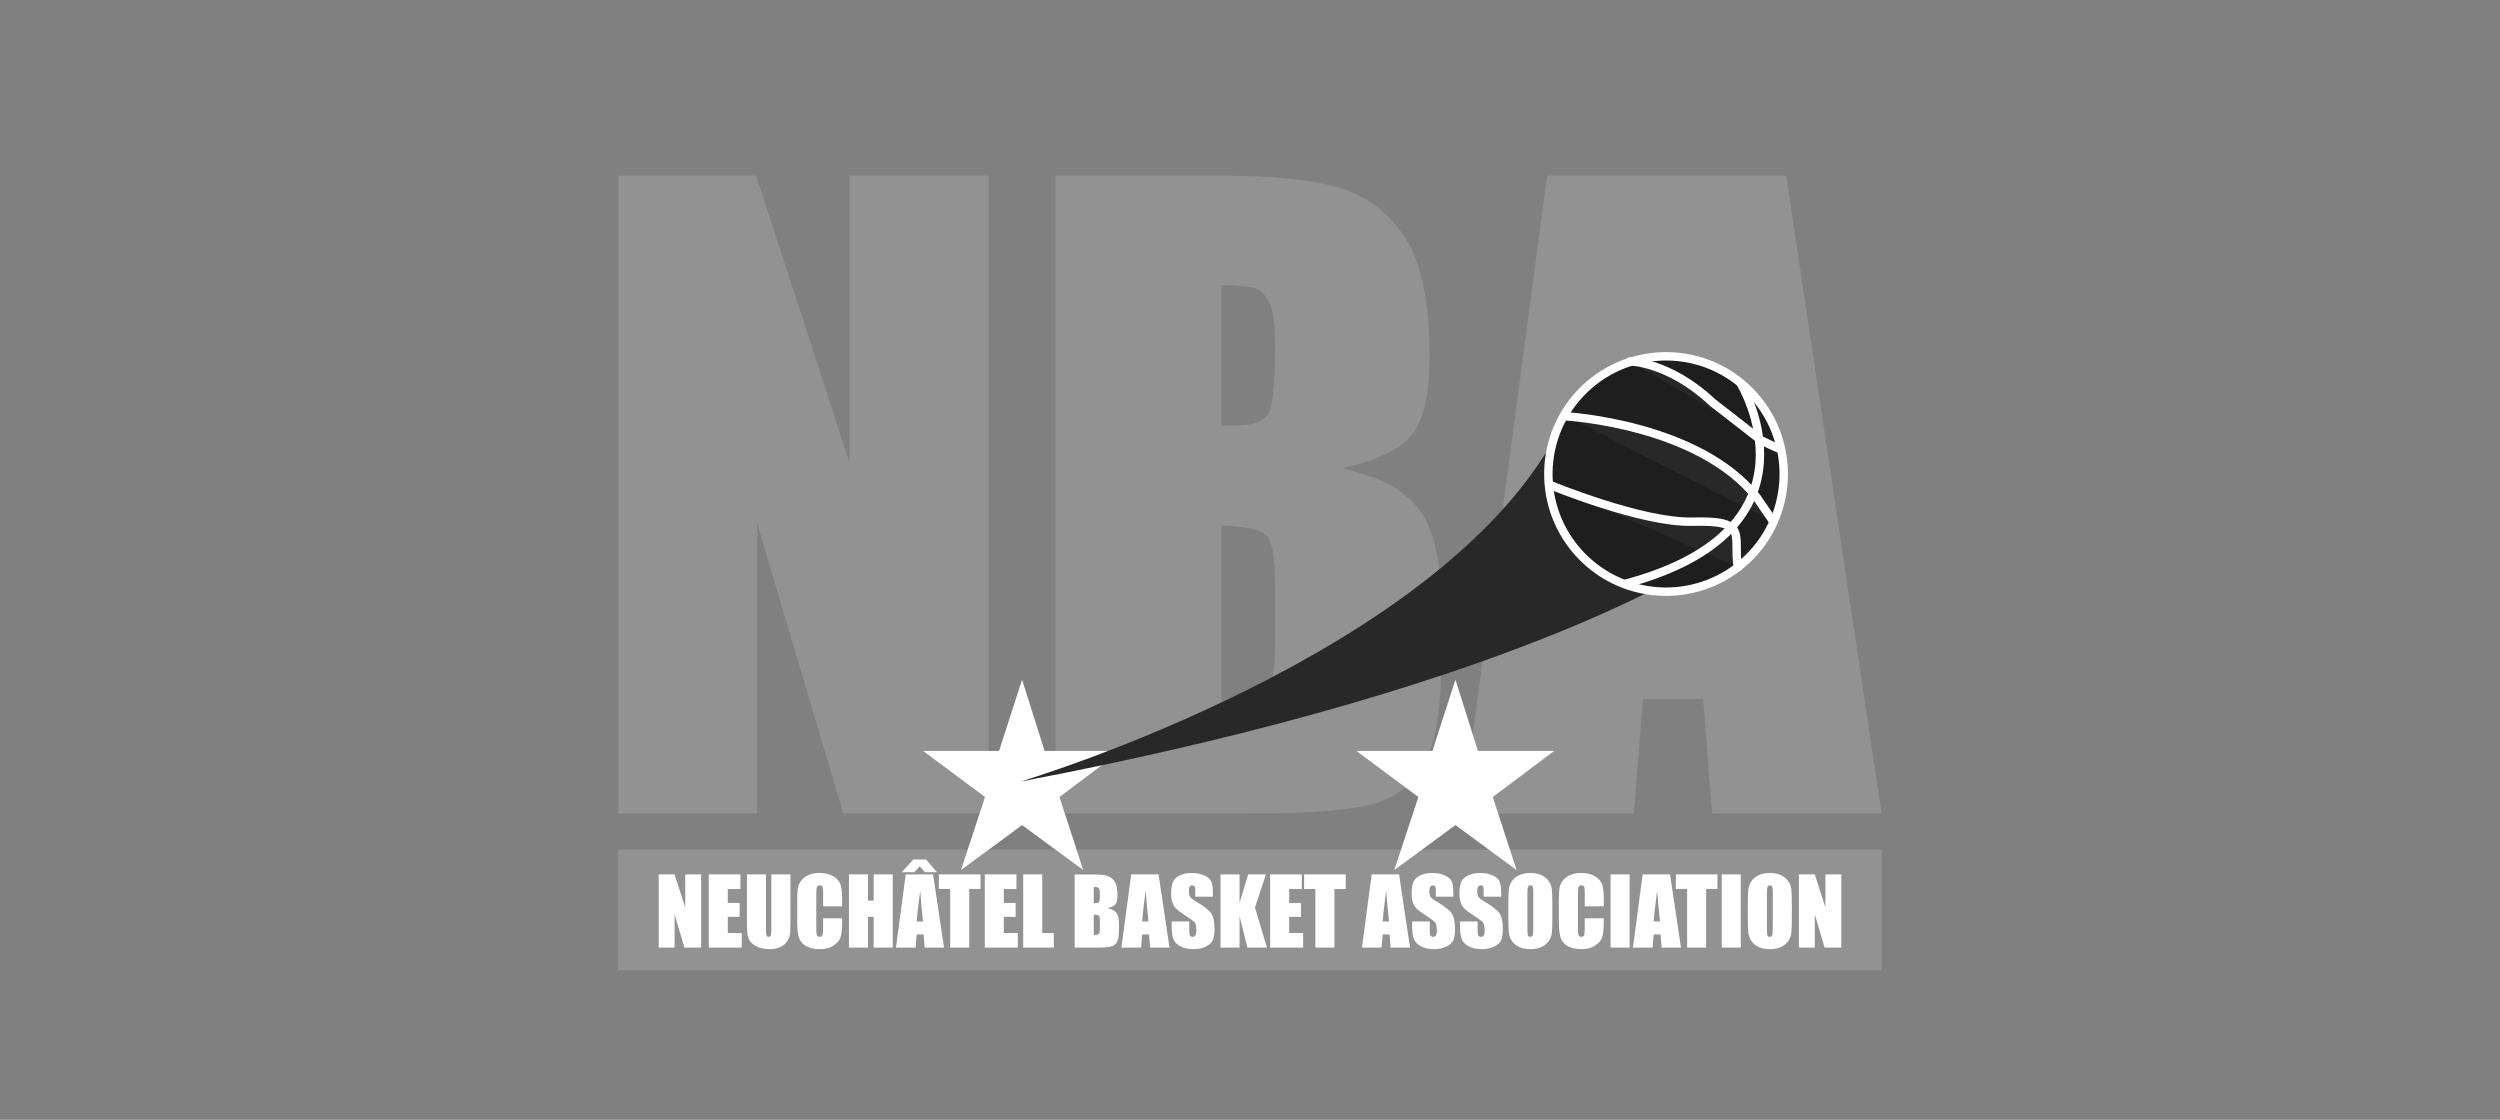 <svg width="96" height="43" viewBox="0 0 96 43" fill="none" xmlns="http://www.w3.org/2000/svg">
<rect x="0" y="0" width="96" height="43" fill="#808080" stroke="none"/>
<g clip-path="url(#clip0_37_55)">
<path fill-rule="evenodd" clip-rule="evenodd" d="M72.265 37.255H23.735V32.627H72.265V37.255Z" fill="#929292"/>
<path fill-rule="evenodd" clip-rule="evenodd" d="M26.923 33.578V36.388H26.282L25.904 35.111V36.388H25.294V33.578H25.904L26.313 34.844V33.578H26.923ZM27.216 33.578H28.432V34.138H27.948V34.673H28.402V35.207H27.948V35.828H28.483V36.388H27.216V33.578ZM30.352 33.578V35.456C30.352 35.67 30.345 35.819 30.331 35.906C30.317 35.992 30.276 36.08 30.207 36.171C30.138 36.263 30.045 36.335 29.938 36.378C29.826 36.425 29.695 36.448 29.544 36.448C29.376 36.448 29.228 36.421 29.1 36.365C28.971 36.31 28.876 36.237 28.812 36.148C28.751 36.065 28.712 35.968 28.699 35.866C28.688 35.767 28.682 35.559 28.682 35.242V33.578H29.413V35.688C29.413 35.81 29.42 35.889 29.433 35.923C29.446 35.957 29.473 35.974 29.513 35.974C29.558 35.974 29.588 35.956 29.601 35.917C29.614 35.88 29.62 35.791 29.62 35.651V33.578H30.352ZM32.339 34.804H31.608V34.315C31.608 34.173 31.6 34.085 31.584 34.05C31.569 34.014 31.535 33.997 31.483 33.997C31.423 33.997 31.385 34.018 31.369 34.061C31.353 34.104 31.345 34.196 31.345 34.339V35.644C31.345 35.781 31.353 35.87 31.369 35.912C31.385 35.953 31.421 35.974 31.477 35.974C31.531 35.974 31.566 35.953 31.583 35.911C31.599 35.87 31.608 35.771 31.608 35.617V35.263H32.339V35.372C32.339 35.663 32.318 35.869 32.277 35.991C32.236 36.112 32.145 36.219 32.005 36.311C31.865 36.402 31.692 36.448 31.486 36.448C31.272 36.448 31.096 36.409 30.957 36.332C30.818 36.254 30.726 36.147 30.681 36.01C30.636 35.873 30.614 35.667 30.614 35.392V34.572C30.614 34.37 30.621 34.218 30.634 34.116C30.648 34.015 30.689 33.917 30.759 33.824C30.827 33.731 30.923 33.657 31.045 33.603C31.166 33.549 31.307 33.522 31.465 33.522C31.68 33.522 31.858 33.564 31.997 33.647C32.137 33.73 32.229 33.834 32.273 33.957C32.317 34.082 32.339 34.275 32.339 34.537L32.339 34.804ZM34.28 33.578V36.388H33.549V35.207H33.332V36.388H32.6V33.578H33.332V34.582H33.549V33.578H34.28ZM35.199 35.384C35.218 35.137 35.263 34.743 35.336 34.202C35.372 34.673 35.408 35.067 35.444 35.384H35.199ZM34.78 33.578L34.405 36.388H35.16L35.201 35.884H35.467L35.506 36.388H36.251L35.831 33.578H34.78ZM35.51 33.492H35.979L35.56 33.003H35.071L34.627 33.492H35.112L35.316 33.265L35.51 33.492ZM37.652 33.578V34.138H37.218V36.388H36.487V34.138H36.053V33.578H37.652ZM37.816 33.578H39.031V34.138H38.547V34.673H39.001V35.207H38.547V35.828H39.082V36.388H37.816V33.578ZM40.023 33.578V35.828H40.466V36.388H39.291V33.578H40.023ZM42.198 35.165C42.224 35.191 42.236 35.264 42.236 35.384V35.647C42.236 35.76 42.222 35.831 42.194 35.86C42.166 35.889 42.101 35.905 41.999 35.909V35.122C42.107 35.125 42.173 35.14 42.198 35.165ZM41.268 36.388H42.112C42.406 36.388 42.6 36.371 42.695 36.338C42.79 36.304 42.859 36.241 42.903 36.151C42.946 36.059 42.968 35.919 42.968 35.729V35.469C42.968 35.286 42.937 35.15 42.877 35.062C42.817 34.974 42.702 34.91 42.532 34.872C42.683 34.838 42.784 34.788 42.835 34.723C42.886 34.658 42.912 34.543 42.912 34.379C42.912 34.136 42.876 33.96 42.803 33.85C42.73 33.741 42.635 33.669 42.517 33.633C42.398 33.596 42.224 33.579 41.995 33.579H41.267V36.388H41.268ZM42.15 34.073C42.175 34.083 42.196 34.105 42.212 34.14C42.228 34.175 42.236 34.237 42.236 34.325C42.236 34.492 42.226 34.593 42.207 34.628C42.188 34.664 42.143 34.681 42.072 34.681C42.054 34.681 42.03 34.682 41.999 34.683V34.058C42.074 34.059 42.124 34.064 42.15 34.073ZM43.857 35.384C43.875 35.137 43.92 34.743 43.993 34.202C44.03 34.673 44.066 35.067 44.102 35.384H43.857ZM43.437 33.578L43.063 36.388H43.818L43.858 35.884H44.124L44.163 36.388H44.909L44.489 33.578H43.437ZM46.576 34.431H45.9V34.222C45.9 34.125 45.891 34.063 45.874 34.037C45.856 34.01 45.827 33.997 45.787 33.997C45.767 33.996 45.747 34 45.729 34.01C45.711 34.019 45.697 34.033 45.686 34.051C45.664 34.087 45.653 34.141 45.653 34.214C45.653 34.307 45.665 34.379 45.691 34.426C45.715 34.473 45.784 34.53 45.897 34.597C46.221 34.79 46.425 34.949 46.51 35.072C46.594 35.197 46.637 35.396 46.637 35.671C46.637 35.871 46.613 36.018 46.566 36.114C46.52 36.208 46.429 36.288 46.295 36.352C46.161 36.416 46.005 36.448 45.827 36.448C45.632 36.448 45.465 36.411 45.327 36.337C45.189 36.264 45.099 36.169 45.056 36.055C45.014 35.94 44.992 35.778 44.992 35.568V35.384H45.668V35.726C45.668 35.831 45.677 35.898 45.696 35.929C45.715 35.959 45.749 35.974 45.797 35.974C45.819 35.975 45.84 35.97 45.859 35.96C45.878 35.95 45.894 35.935 45.905 35.916C45.928 35.878 45.94 35.821 45.94 35.746C45.94 35.58 45.918 35.471 45.874 35.42C45.828 35.369 45.715 35.285 45.534 35.166C45.353 35.047 45.234 34.96 45.175 34.905C45.117 34.851 45.068 34.775 45.03 34.68C44.991 34.584 44.972 34.461 44.972 34.312C44.972 34.097 44.999 33.939 45.054 33.84C45.109 33.741 45.197 33.663 45.319 33.607C45.442 33.551 45.589 33.523 45.762 33.523C45.952 33.523 46.113 33.554 46.246 33.615C46.38 33.676 46.468 33.753 46.511 33.846C46.554 33.939 46.576 34.097 46.576 34.32V34.431ZM48.611 33.578L48.19 34.847L48.651 36.388H47.9L47.599 35.183V36.388H46.868V33.578H47.599V34.67L47.93 33.578H48.611ZM48.774 33.578H49.989V34.138H49.505V34.673H49.959V35.207H49.505V35.828H50.04V36.388H48.774V33.578ZM51.675 33.578V34.138H51.242V36.388H50.51V34.138H50.077V33.578H51.675ZM53.093 35.384C53.111 35.137 53.157 34.743 53.229 34.202C53.266 34.673 53.302 35.067 53.338 35.384H53.093ZM52.673 33.578L52.299 36.388H53.054L53.094 35.884H53.36L53.399 36.388H54.145L53.725 33.578H52.673ZM55.811 34.431H55.136V34.222C55.136 34.125 55.127 34.063 55.11 34.037C55.092 34.01 55.063 33.997 55.023 33.997C55.003 33.996 54.983 34 54.965 34.01C54.948 34.019 54.933 34.033 54.923 34.051C54.9 34.087 54.888 34.141 54.888 34.214C54.888 34.307 54.901 34.379 54.927 34.426C54.95 34.473 55.019 34.53 55.132 34.597C55.457 34.79 55.661 34.949 55.745 35.072C55.83 35.197 55.872 35.396 55.872 35.671C55.872 35.871 55.849 36.018 55.802 36.114C55.755 36.208 55.665 36.288 55.53 36.352C55.396 36.416 55.24 36.448 55.062 36.448C54.867 36.448 54.701 36.411 54.562 36.337C54.425 36.264 54.334 36.169 54.291 36.055C54.249 35.94 54.227 35.778 54.227 35.568V35.384H54.903V35.726C54.903 35.831 54.912 35.898 54.932 35.929C54.95 35.959 54.984 35.974 55.032 35.974C55.054 35.975 55.075 35.97 55.094 35.96C55.113 35.95 55.129 35.935 55.14 35.916C55.164 35.878 55.175 35.821 55.175 35.746C55.175 35.58 55.153 35.471 55.109 35.42C55.063 35.369 54.95 35.285 54.769 35.166C54.589 35.047 54.469 34.96 54.41 34.905C54.351 34.851 54.303 34.775 54.264 34.68C54.226 34.584 54.207 34.461 54.207 34.312C54.207 34.097 54.234 33.939 54.289 33.84C54.344 33.741 54.432 33.663 54.554 33.607C54.677 33.551 54.824 33.523 54.998 33.523C55.187 33.523 55.348 33.554 55.481 33.615C55.614 33.676 55.703 33.753 55.745 33.846C55.789 33.939 55.81 34.097 55.81 34.32V34.431H55.811ZM57.648 34.431H56.972V34.222C56.972 34.125 56.963 34.063 56.946 34.037C56.929 34.01 56.9 33.997 56.859 33.997C56.839 33.996 56.819 34 56.801 34.01C56.784 34.019 56.769 34.033 56.759 34.051C56.736 34.087 56.725 34.141 56.725 34.214C56.725 34.307 56.737 34.379 56.763 34.426C56.787 34.473 56.855 34.53 56.969 34.597C57.293 34.79 57.497 34.949 57.582 35.072C57.666 35.197 57.708 35.396 57.708 35.671C57.708 35.871 57.684 36.018 57.638 36.114C57.591 36.208 57.501 36.288 57.367 36.352C57.232 36.416 57.077 36.448 56.898 36.448C56.703 36.448 56.537 36.411 56.398 36.337C56.261 36.264 56.17 36.169 56.127 36.055C56.085 35.94 56.064 35.778 56.064 35.568V35.384H56.739V35.726C56.739 35.831 56.749 35.898 56.767 35.929C56.786 35.959 56.82 35.974 56.868 35.974C56.917 35.974 56.953 35.955 56.976 35.916C57 35.878 57.011 35.821 57.011 35.746C57.011 35.58 56.989 35.471 56.945 35.42C56.899 35.369 56.786 35.285 56.605 35.166C56.425 35.047 56.305 34.96 56.246 34.905C56.188 34.851 56.139 34.775 56.101 34.68C56.062 34.584 56.043 34.461 56.043 34.312C56.043 34.097 56.07 33.939 56.125 33.84C56.179 33.741 56.268 33.663 56.39 33.607C56.513 33.551 56.66 33.523 56.833 33.523C57.023 33.523 57.184 33.554 57.317 33.615C57.45 33.676 57.538 33.753 57.581 33.846C57.625 33.939 57.646 34.097 57.646 34.32V34.431H57.648ZM58.879 35.594C58.879 35.76 58.872 35.864 58.858 35.908C58.844 35.952 58.813 35.974 58.764 35.974C58.715 35.974 58.684 35.955 58.672 35.916C58.658 35.879 58.652 35.778 58.652 35.614V34.302C58.652 34.157 58.662 34.071 58.682 34.041C58.691 34.027 58.704 34.015 58.719 34.007C58.735 33.999 58.752 33.996 58.769 33.997C58.813 33.997 58.843 34.015 58.858 34.051C58.872 34.088 58.879 34.172 58.879 34.302V35.594H58.879ZM59.61 34.745C59.61 34.456 59.603 34.254 59.59 34.138C59.575 34.023 59.532 33.916 59.459 33.818C59.386 33.719 59.29 33.646 59.171 33.597C59.051 33.547 58.916 33.523 58.765 33.523C58.607 33.523 58.468 33.549 58.349 33.601C58.239 33.647 58.143 33.722 58.071 33.818C57.999 33.914 57.954 34.027 57.941 34.146C57.927 34.263 57.921 34.463 57.921 34.745V35.226C57.921 35.515 57.927 35.717 57.942 35.833C57.955 35.948 57.999 36.056 58.072 36.154C58.144 36.252 58.241 36.325 58.361 36.375C58.48 36.424 58.615 36.448 58.765 36.448C58.924 36.448 59.063 36.422 59.182 36.371C59.301 36.318 59.395 36.244 59.465 36.147C59.536 36.05 59.577 35.943 59.59 35.825C59.604 35.708 59.61 35.508 59.61 35.226V34.745ZM61.586 34.804H60.855V34.315C60.855 34.173 60.847 34.085 60.831 34.05C60.816 34.014 60.782 33.997 60.729 33.997C60.67 33.997 60.632 34.018 60.616 34.061C60.6 34.104 60.592 34.196 60.592 34.339V35.644C60.592 35.781 60.6 35.87 60.616 35.912C60.632 35.953 60.668 35.974 60.724 35.974C60.778 35.974 60.813 35.953 60.829 35.911C60.846 35.87 60.854 35.771 60.854 35.617V35.263H61.585V35.372C61.585 35.663 61.565 35.869 61.524 35.991C61.483 36.112 61.392 36.219 61.252 36.311C61.111 36.402 60.938 36.448 60.733 36.448C60.519 36.448 60.343 36.409 60.204 36.332C60.065 36.254 59.973 36.147 59.928 36.01C59.883 35.873 59.86 35.667 59.86 35.392V34.572C59.86 34.37 59.867 34.218 59.882 34.116C59.895 34.015 59.936 33.917 60.005 33.824C60.074 33.731 60.169 33.657 60.291 33.603C60.413 33.549 60.554 33.522 60.712 33.522C60.927 33.522 61.104 33.564 61.244 33.647C61.384 33.73 61.476 33.834 61.52 33.957C61.564 34.082 61.586 34.275 61.586 34.537V34.804ZM62.578 33.578V36.388H61.847V33.578H62.578ZM63.498 35.384C63.516 35.137 63.562 34.743 63.634 34.202C63.671 34.673 63.707 35.067 63.743 35.384H63.498ZM63.078 33.578L62.704 36.388H63.459L63.499 35.884H63.765L63.804 36.388H64.55L64.13 33.578H63.078ZM65.95 33.578V34.138H65.516V36.388H64.785V34.138H64.351V33.578H65.95ZM66.845 33.578V36.388H66.114V33.578H66.845ZM68.075 35.594C68.075 35.76 68.068 35.864 68.055 35.908C68.041 35.952 68.009 35.974 67.96 35.974C67.912 35.974 67.881 35.955 67.868 35.916C67.855 35.879 67.849 35.778 67.849 35.614V34.302C67.849 34.157 67.858 34.071 67.879 34.041C67.888 34.027 67.901 34.015 67.916 34.007C67.931 33.999 67.948 33.996 67.965 33.997C68.01 33.997 68.04 34.015 68.054 34.051C68.069 34.088 68.076 34.172 68.076 34.302V35.594H68.075ZM68.807 34.745C68.807 34.456 68.8 34.254 68.786 34.138C68.772 34.022 68.727 33.911 68.656 33.818C68.583 33.719 68.487 33.646 68.367 33.597C68.247 33.547 68.112 33.523 67.962 33.523C67.803 33.523 67.664 33.549 67.546 33.601C67.435 33.647 67.339 33.722 67.267 33.818C67.195 33.914 67.15 34.027 67.137 34.146C67.124 34.263 67.117 34.463 67.117 34.745V35.226C67.117 35.515 67.124 35.717 67.138 35.833C67.152 35.948 67.195 36.056 67.268 36.154C67.341 36.252 67.437 36.325 67.557 36.375C67.676 36.424 67.811 36.448 67.962 36.448C68.12 36.448 68.259 36.422 68.378 36.371C68.497 36.318 68.592 36.244 68.662 36.147C68.732 36.05 68.774 35.943 68.787 35.825C68.8 35.708 68.807 35.508 68.807 35.226V34.745ZM70.706 33.578V36.388H70.066L69.688 35.111V36.388H69.077V33.578H69.688L70.096 34.844V33.578H70.706Z" fill="white"/>
<path fill-rule="evenodd" clip-rule="evenodd" d="M37.953 6.746V31.239H32.384L29.075 20.105V31.239H23.749V6.746H29.035L32.626 17.774V6.746H37.953ZM48.21 11.078C48.434 11.158 48.615 11.351 48.755 11.656C48.894 11.961 48.964 12.495 48.964 13.256C48.964 14.698 48.88 15.572 48.71 15.877C48.542 16.182 48.148 16.334 47.532 16.334C47.383 16.334 47.175 16.34 46.906 16.35V10.943C47.551 10.953 47.986 10.998 48.21 11.078ZM40.53 31.239H47.889C50.448 31.239 52.141 31.093 52.967 30.8C53.793 30.507 54.394 29.961 54.773 29.162C55.15 28.363 55.34 27.134 55.34 25.476V23.201C55.34 21.604 55.077 20.418 54.552 19.645C54.028 18.872 53.03 18.318 51.558 17.984C52.882 17.683 53.77 17.25 54.221 16.687C54.67 16.124 54.896 15.129 54.896 13.7C54.896 11.588 54.578 10.057 53.943 9.107C53.308 8.156 52.473 7.525 51.441 7.214C50.407 6.902 48.888 6.746 46.882 6.746H40.53V31.239ZM48.635 20.562C48.854 20.784 48.963 21.42 48.963 22.47V24.756C48.963 25.745 48.841 26.367 48.598 26.619C48.355 26.871 47.79 27.012 46.906 27.043V20.183C47.84 20.213 48.416 20.34 48.635 20.562ZM59.41 6.746L56.151 31.239H62.739L63.09 26.841H65.403L65.745 31.239H72.252L68.59 6.746H59.41Z" fill="#929292"/>
<path fill-rule="evenodd" clip-rule="evenodd" d="M40.113 28.835H43.041L40.683 30.605L41.597 33.411L39.248 31.683L36.9 33.411L37.825 30.605L35.446 28.835H38.364L39.248 26.1L40.113 28.835Z" fill="white"/>
<path fill-rule="evenodd" clip-rule="evenodd" d="M39.948 29.01H42.32L40.409 30.443L41.15 32.716L39.248 31.316L37.345 32.716L38.095 30.443L36.167 29.01H38.531L39.248 26.794L39.948 29.01Z" fill="white"/>
<path fill-rule="evenodd" clip-rule="evenodd" d="M56.753 28.835H59.682L57.323 30.605L58.238 33.411L55.889 31.683L53.54 33.411L54.465 30.605L52.086 28.835H55.004L55.889 26.1L56.753 28.835Z" fill="white"/>
<path fill-rule="evenodd" clip-rule="evenodd" d="M56.588 29.01H58.96L57.05 30.443L57.79 32.716L55.888 31.316L53.986 32.716L54.735 30.443L52.808 29.01H55.171L55.888 26.794L56.588 29.01Z" fill="white"/>
<path fill-rule="evenodd" clip-rule="evenodd" d="M39.195 30.01C39.195 30.01 55.637 25.116 59.965 16.303L62.475 21.089L66.006 21.182C66.006 21.181 59.296 26.192 39.195 30.01Z" fill="#282828"/>
<path fill-rule="evenodd" clip-rule="evenodd" d="M60.88 21.494C59.061 19.783 58.974 16.923 60.685 15.105C62.395 13.287 65.256 13.2 67.073 14.91C68.891 16.62 68.978 19.481 67.268 21.299C65.557 23.116 62.697 23.204 60.88 21.494Z" fill="#1E1E1E" stroke="white" stroke-width="0.323" stroke-miterlimit="2.613" stroke-linecap="round" stroke-linejoin="round"/>
<path fill-rule="evenodd" clip-rule="evenodd" d="M62.593 13.877C62.593 13.877 64.099 13.891 65.77 15.463L67.629 16.909C67.629 16.909 68.205 17.197 68.362 17.244L62.593 13.877Z" fill="#282828"/>
<path d="M62.593 13.877C62.593 13.877 64.099 13.891 65.77 15.463L67.629 16.909C67.629 16.909 68.205 17.197 68.362 17.244" stroke="white" stroke-width="0.323" stroke-miterlimit="2.613" stroke-linecap="round" stroke-linejoin="round"/>
<path fill-rule="evenodd" clip-rule="evenodd" d="M59.529 18.626C59.529 18.626 63.05 20.083 64.993 20.032C67.173 19.975 66.543 20.516 66.729 21.78L59.529 18.626Z" fill="#282828"/>
<path d="M59.529 18.626C59.529 18.626 63.05 20.083 64.993 20.032C67.173 19.975 66.543 20.516 66.729 21.78" stroke="white" stroke-width="0.323" stroke-miterlimit="2.613" stroke-linecap="round" stroke-linejoin="round"/>
<path fill-rule="evenodd" clip-rule="evenodd" d="M60.148 15.989C60.148 15.989 65.226 16.277 67.458 19.098L68.094 20.028L60.148 15.989Z" fill="#282828"/>
<path d="M60.148 15.989C60.148 15.989 65.226 16.277 67.458 19.098L68.094 20.027M66.839 14.719C66.839 14.719 70.261 20.314 62.423 22.415" stroke="white" stroke-width="0.323" stroke-miterlimit="2.613" stroke-linecap="round" stroke-linejoin="round"/>
</g>
<defs>
<clipPath id="clip0_37_55">
<rect width="96" height="43" fill="white"/>
</clipPath>
</defs>
</svg>
